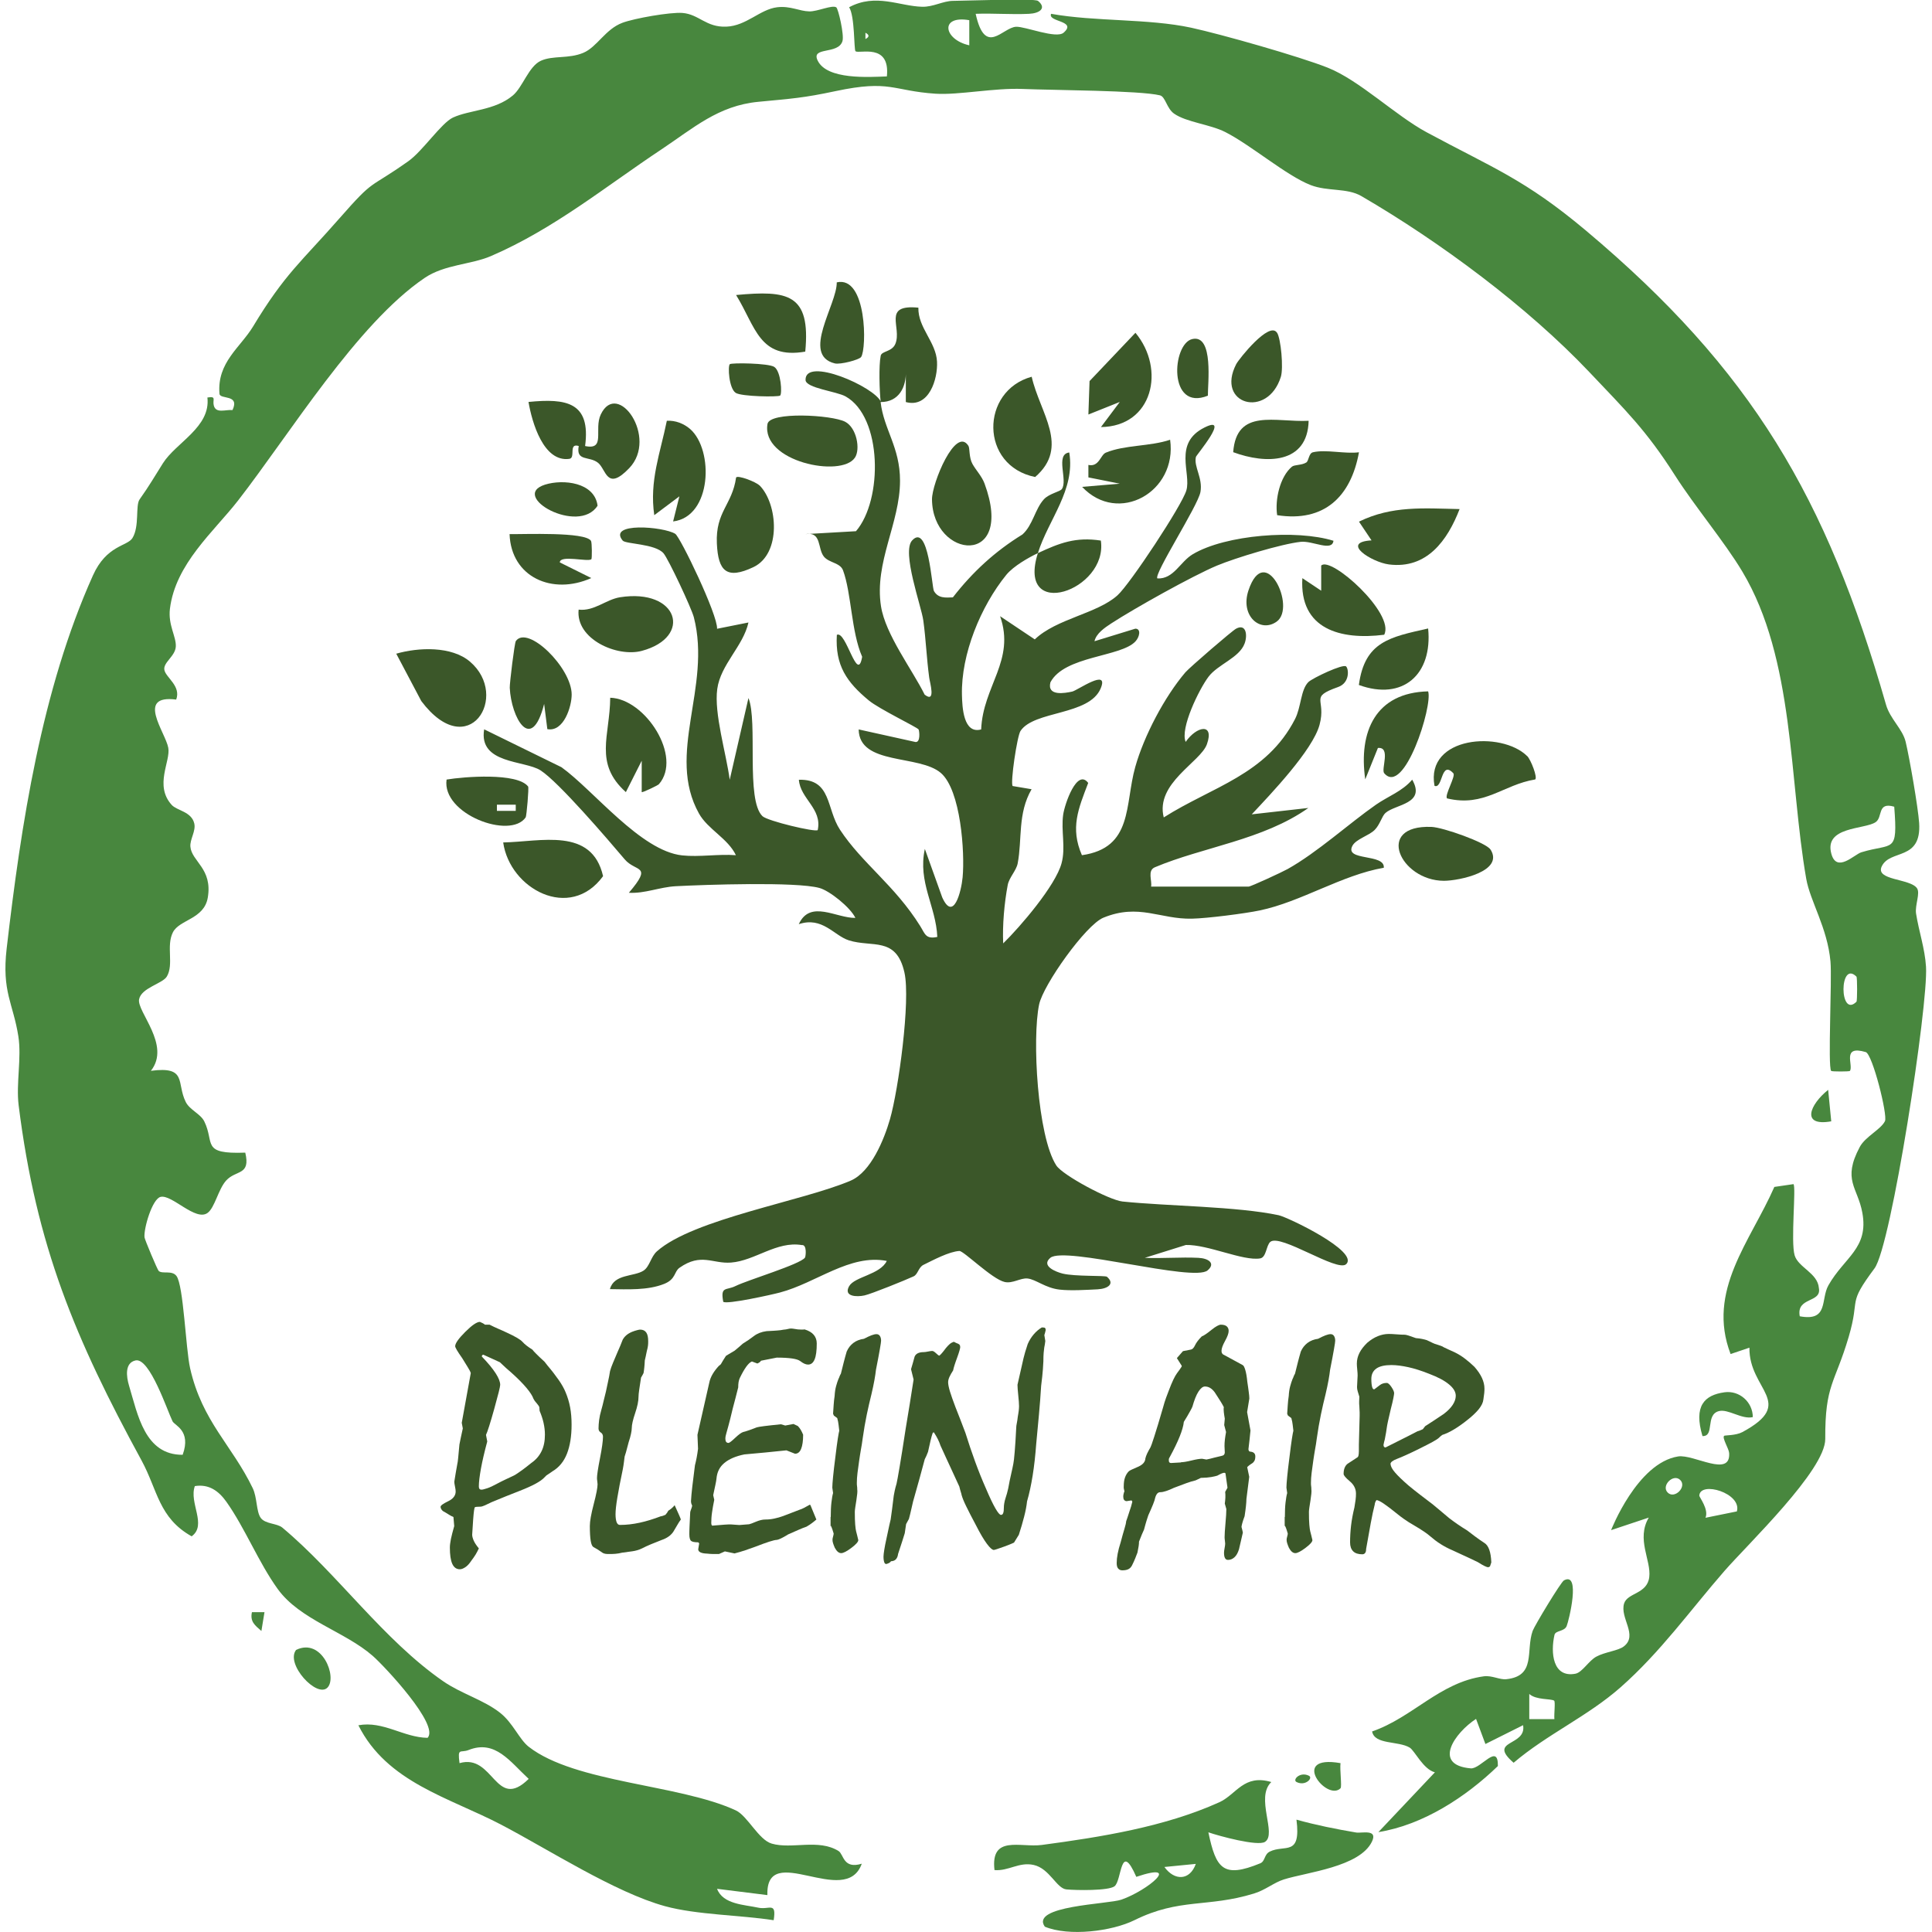 <?xml version="1.0" encoding="UTF-8"?>
<svg id="Layer_1" data-name="Layer 1" xmlns="http://www.w3.org/2000/svg" viewBox="0 0 200 200">
  <defs>
    <style>
      .cls-1 {
        fill: #3b5729;
      }

      .cls-2 {
        fill: #48873e;
      }
    </style>
  </defs>
  <g>
    <path class="cls-1" d="M91.17,41.61c-.13-1.13-.21-3.77,0-4.78.1-.51,1.17-.39,1.52-1.24.7-1.71-1.41-4.11,2.38-3.74-.05,2.08,1.83,3.55,1.93,5.59.09,1.79-.82,4.83-3.23,4.18v-3.25c.07,1.7-.72,3.26-2.61,3.25.33,2.84,2.01,4.66,2.01,8.14,0,4.41-2.68,8.44-1.97,13,.46,2.93,3.24,6.56,4.52,9.15,1.2.93.53-1.28.47-1.77-.27-2-.34-3.95-.61-5.91-.2-1.48-2.26-7.08-1.16-8.28,1.71-1.87,2.04,4.84,2.26,5.23.44.77,1.19.69,1.96.66,2.05-2.64,4.37-4.77,7.2-6.51,1.08-.96,1.31-2.66,2.23-3.65.55-.59,1.66-.78,1.85-1.05.65-.91-.72-3.61.77-3.79.64,3.89-2.15,6.92-3.25,10.42,2.24-1.05,3.93-1.7,6.52-1.3.76,5.18-8.77,8.43-6.52,1.3-.91.43-2.52,1.33-3.27,2.25-2.64,3.25-4.69,8.21-4.59,12.43.03,1.24.14,4.08,1.99,3.57.18-4.5,3.56-7.13,1.96-11.72l3.59,2.4c2.24-2.15,6.46-2.66,8.57-4.57,1.31-1.19,6.66-9.29,7.12-10.85.53-1.78-1.4-4.89,1.89-6.52,2.73-1.36-.86,2.86-.9,3.05-.24,1.01.73,2.18.47,3.63s-4.86,8.52-4.46,8.95c1.7.08,2.34-1.72,3.67-2.51,3.4-2.02,10.73-2.58,14.56-1.39-.14,1.16-2.15-.02-3.39.11-1.97.21-6.75,1.66-8.67,2.46-2.53,1.06-8.59,4.45-10.95,5.99-.67.44-1.55,1.03-1.73,1.84l4.23-1.3c.62,0,.44.86.01,1.32-1.5,1.62-7.35,1.48-8.8,4.23-.38,1.47,1.49,1.13,2.26.96.54-.12,3.85-2.49,2.94-.32-1.19,2.82-6.89,2.27-8.3,4.4-.35.53-1.07,5.39-.81,5.7l1.96.33c-1.46,2.52-.96,5.17-1.44,7.68-.15.76-.88,1.45-1.03,2.23-.35,1.84-.56,4.17-.47,6.05,1.79-1.75,5.42-5.99,6.04-8.29.45-1.64-.07-3.38.17-5.04.16-1.12,1.44-4.82,2.59-3.28-1.02,2.67-1.88,4.66-.65,7.48,5.31-.76,4.42-5.22,5.52-9.13.9-3.21,3.02-7.25,5.19-9.8.43-.5,4.83-4.3,5.25-4.52,1.05-.56,1.2.69.88,1.54-.55,1.48-2.76,2.15-3.73,3.43s-2.97,5.35-2.37,6.75c1.14-1.65,2.99-1.99,2.2.24-.66,1.86-5.36,4.03-4.47,7.58,5.02-3.19,10.62-4.41,13.59-10.18.64-1.25.58-3.03,1.38-3.83.4-.4,3.61-1.93,3.91-1.62.28.28.39,1.7-.83,2.13-3.07,1.09-1.19,1.19-1.92,3.91-.71,2.63-5.06,7.18-7.02,9.27l5.86-.66c-4.69,3.32-10.92,4.04-15.89,6.14-.8.34-.27,1.38-.39,2h10.1c.22,0,3.47-1.5,4.04-1.82,3.1-1.74,6.37-4.73,9.14-6.66,1.23-.86,2.74-1.39,3.75-2.59,1.44,2.52-1.72,2.53-2.76,3.44-.38.33-.57,1.21-1.13,1.77-.61.6-1.93.94-2.3,1.64-.85,1.61,3.39.77,3.25,2.27-4.37.76-8.54,3.52-12.85,4.42-1.53.32-5.45.82-7.01.85-3.29.08-5.49-1.61-9.17-.1-1.83.75-6.23,6.96-6.65,8.98-.74,3.49-.18,13.65,1.78,16.67.66,1.01,5.46,3.58,6.85,3.73,4.62.48,11.86.5,16.17,1.42.93.2,8.38,3.76,6.98,5.07-.92.85-6.8-3.19-7.85-2.31-.43.37-.4,1.6-1.05,1.71-1.78.29-5.4-1.45-7.69-1.39l-4.25,1.33c1.84.08,3.7-.09,5.54,0,1.07.05,1.81.58.96,1.3-1.45,1.24-14.81-2.54-16.28-1.3-1.01.85.62,1.47,1.27,1.63,1.31.32,4.41.18,4.59.33.85.73.1,1.24-.96,1.3-1.21.06-2.79.16-3.94.03-1.49-.17-2.45-1.06-3.32-1.15-.72-.08-1.54.55-2.37.36-1.3-.29-4.25-3.24-4.69-3.21-1.08.07-2.68.93-3.72,1.44-.52.26-.56.98-1.02,1.19-.82.38-4.35,1.81-5.07,1.97-.8.18-2.21.13-1.6-.95.56-1,3.21-1.19,3.9-2.62-3.83-.74-7.28,2.27-11.06,3.27-.9.24-5.52,1.26-5.87.96-.31-1.64.3-1.15,1.27-1.63,1.3-.64,6.68-2.24,7.19-2.94.08-.11.23-1.37-.32-1.3-2.61-.44-4.85,1.62-7.33,1.81-1.91.15-3.09-1.04-5.34.54-.57.4-.36,1.18-1.59,1.67-1.7.68-3.81.56-5.61.54.43-1.59,2.47-1.27,3.47-1.91.64-.41.76-1.44,1.39-2,3.77-3.36,15.09-5.19,20.06-7.32,2.1-.9,3.46-4.25,4.07-6.36.88-3.06,2.14-12.28,1.5-15.17-.84-3.79-3.34-2.57-5.77-3.35-1.53-.49-2.73-2.49-5.17-1.67,1.18-2.58,3.89-.61,5.86-.65-.53-1.1-2.68-2.82-3.73-3.1-2.41-.66-11.82-.34-14.86-.18-1.68.09-3.18.77-4.86.68,2.52-2.96.72-2.1-.43-3.46-1.77-2.09-6.83-8-8.71-9.21-1.64-1.06-6.44-.64-5.84-4.25l8,3.92c3.33,2.39,8.2,8.67,12.5,9.13,1.77.19,3.75-.16,5.56-.02-.82-1.73-2.91-2.68-3.82-4.31-3.44-6.16,1.32-13.08-.53-20.31-.24-.94-2.64-6.05-3.14-6.63-.85-1-3.92-.95-4.23-1.32-1.58-1.92,4.21-1.46,5.44-.7.52.32,4.42,8.42,4.33,9.83l3.25-.65c-.55,2.46-2.88,4.34-3.23,6.88s.93,6.67,1.29,9.4l1.94-8.46c.99,2.44-.3,10.55,1.45,12.23.52.5,5.48,1.68,5.72,1.44.48-2.23-1.81-3.24-1.95-5.21,3.4-.09,2.82,3,4.26,5.18,2.29,3.48,5.65,5.73,8.29,9.95.51.81.56,1.4,1.78,1.14-.14-3.19-2.04-5.66-1.29-9.11l1.8,5.02c1.16,2.56,1.97-.59,2.11-2.08.24-2.59-.19-9.02-2.25-10.8-2.23-1.93-8.46-.77-8.51-4.51l5.87,1.3c.56.08.41-1.18.33-1.3-.17-.24-4.09-2.12-5.15-3-2.28-1.89-3.5-3.61-3.31-6.79.96-.5,2.13,5.14,2.62,2.27-1.14-2.61-1.1-6.56-1.98-8.95-.3-.8-1.44-.76-1.98-1.42-.68-.84-.21-2.61-1.91-2.33l5.23-.3c2.79-3.24,2.74-11.81-1.07-13.95-.94-.53-4.12-.86-4.15-1.7-.07-2.46,7.19.71,7.81,2.28Z"/>
    <path class="cls-1" d="M60.56,46.17c2.18.47.9-1.72,1.63-3.26,1.73-3.65,5.98,2.38,2.95,5.55-2.34,2.45-2.38.13-3.23-.55-.91-.73-2.3-.11-2-1.74-1.1-.34-.29,1.23-.97,1.33-2.68.37-3.87-3.78-4.23-5.89,3.92-.39,6.46.02,5.86,4.56Z"/>
    <path class="cls-1" d="M48.66,68.5c4.17,3.57-.17,10.57-5.05,4.07l-2.59-4.9c2.28-.66,5.73-.81,7.64.83Z"/>
    <path class="cls-1" d="M52.09,87.21c3.89-.07,9.18-1.61,10.34,3.49-3.43,4.7-9.66,1.32-10.34-3.49Z"/>
    <path class="cls-1" d="M100.26,46.18c.14.22.04,1.19.41,1.85s.97,1.27,1.25,2.03c3.2,8.7-5.38,7.82-5.44,1.64-.02-1.65,2.46-7.67,3.78-5.53Z"/>
    <path class="cls-1" d="M158.09,78.26c.39.39,1.1,2.24.83,2.43-3.33.54-5.25,2.89-9.12,1.96-.3-.29.92-2.31.65-2.6-1.31-1.4-1.07,1.66-1.95,1.3-.95-5.17,6.94-5.71,9.59-3.08Z"/>
    <path class="cls-1" d="M151.1,52.69c-1.25,3.24-3.38,6.24-7.32,5.74-1.74-.22-5.09-2.3-1.8-2.49l-1.3-1.94c3.42-1.67,6.69-1.38,10.42-1.3Z"/>
    <path class="cls-1" d="M106.8,39c.85,3.77,3.98,7.24.36,10.38-5.74-1.16-5.69-8.92-.36-10.38Z"/>
    <path class="cls-1" d="M78.63,50.25c1.9,1.92,2.27,7.08-.64,8.46-2.77,1.31-3.65.42-3.78-2.45-.15-3.3,1.59-3.99,1.99-6.83.17-.27,2.04.44,2.43.83Z"/>
    <path class="cls-1" d="M59.91,63.11c1.6.18,2.8-1.04,4.26-1.28,6.05-.96,7.58,4.13,2.26,5.55-2.55.68-6.86-1.22-6.53-4.27Z"/>
    <path class="cls-1" d="M56.66,75.48l-.33-2.61c-1.33,5.23-3.42,1.38-3.56-1.67-.02-.45.49-4.64.63-4.84,1.22-1.7,5.78,2.76,5.78,5.54,0,1.24-.82,3.9-2.52,3.58Z"/>
    <path class="cls-1" d="M68.21,81.18c-.12.13-1.72.89-1.78.82v-3.25s-1.64,3.25-1.64,3.25c-3.34-2.99-1.65-5.83-1.62-9.77,3.63.1,7.51,6.12,5.04,8.95Z"/>
    <path class="cls-1" d="M113.97,44.21l1.95-2.6-3.25,1.3.12-3.46,4.75-5c3.14,3.76,1.81,9.7-3.58,9.76Z"/>
    <path class="cls-1" d="M71.44,44.41c2.47,2.16,2.26,9.08-1.76,9.57l.65-2.6-2.6,1.95c-.52-3.55.62-6.42,1.3-9.77.88-.06,1.76.29,2.41.85Z"/>
    <path class="cls-1" d="M154.29,87.93c1.46,2.27-3.25,3.25-4.82,3.25-4.52-.02-7.19-5.8-1.29-5.58,1.19.04,5.65,1.62,6.11,2.34Z"/>
    <path class="cls-1" d="M143.28,65.71c-4.51.57-8.78-.57-8.46-5.86l1.95,1.3v-2.6c.98-1.04,7.67,4.97,6.52,7.16Z"/>
    <path class="cls-1" d="M140.68,46.82c-.83,4.58-3.59,7.27-8.47,6.51-.24-1.6.28-3.97,1.53-5.02.27-.22.99-.13,1.48-.43.27-.16.25-.95.69-1.06,1.36-.32,3.29.19,4.77,0Z"/>
    <path class="cls-1" d="M88.49,47.39c-1.42,2.09-9.7.4-9.04-3.5.22-1.3,6.65-.95,8.04-.23,1.19.62,1.6,2.84,1.01,3.72Z"/>
    <path class="cls-1" d="M121.13,45.52c.76,5.41-5.37,8.85-9.11,4.88l3.9-.33-3.25-.65v-1.29c1.11.24,1.25-1.04,1.8-1.27,1.97-.82,4.58-.63,6.67-1.34Z"/>
    <path class="cls-1" d="M147.84,71.57c.5,1.48-2.49,10.91-4.55,8.47-.34-.41.72-2.75-.65-2.61l-1.31,3.25c-.71-4.96,1.07-8.98,6.51-9.11Z"/>
    <path class="cls-1" d="M61.18,55.99c.11.18.11,1.84.04,1.9-.36.31-3.25-.48-3.27.33l3.26,1.62c-4.02,1.8-8.3-.08-8.46-4.55,1.48.03,7.83-.26,8.43.7Z"/>
    <path class="cls-1" d="M54.67,81.41c.1.13-.16,3.06-.25,3.2-1.59,2.33-8.71-.34-8.19-3.91,1.78-.3,7.32-.74,8.44.72ZM53.39,83.3h-1.95v.64h1.95v-.64Z"/>
    <path class="cls-1" d="M147.84,65.06c.47,4.75-2.6,7.51-7.17,5.85.6-4.51,3.23-4.96,7.17-5.85Z"/>
    <path class="cls-1" d="M83.36,36.4c-4.77.82-5.13-2.57-7.16-5.86,5.35-.5,7.74-.14,7.16,5.86Z"/>
    <path class="cls-1" d="M89.14,36.96c-.21.29-2.15.8-2.72.66-3.52-.86.24-6.11.2-8.39,3.13-.72,3.12,6.88,2.52,7.73Z"/>
    <path class="cls-1" d="M132.2,34.44c.4.62.68,3.67.39,4.58-1.38,4.37-6.77,2.85-4.62-1.32.28-.54,3.43-4.49,4.22-3.26Z"/>
    <path class="cls-1" d="M135.47,43.56c-.11,4.48-4.41,4.51-7.81,3.25.34-4.61,4.4-3.07,7.81-3.25Z"/>
    <path class="cls-1" d="M56.42,50.17c1.88-.59,5.13-.25,5.44,2.18-1.96,3.07-9.17-1-5.44-2.18Z"/>
    <path class="cls-1" d="M80.76,40.95c-.19.16-3.99.11-4.6-.28-.71-.47-.83-2.78-.61-2.97.19-.16,3.99-.11,4.6.28.71.47.83,2.78.61,2.97Z"/>
    <path class="cls-1" d="M125.04,40.96c-4.15,1.67-3.72-5.37-1.62-5.86,2.26-.53,1.59,4.76,1.62,5.86Z"/>
    <path class="cls-1" d="M132.16,64.35c-1.7,1.21-3.8-.6-2.92-3.23,1.71-5.13,5,1.75,2.92,3.23Z"/>
  </g>
  <g>
    <path class="cls-2" d="M107.5.13c.85.73.1,1.25-.96,1.3-1.84.09-3.71-.07-5.54,0,.99,4.48,2.78,1.4,4.19,1.34.94-.04,4.16,1.28,4.92.61,1.43-1.26-1.68-1.09-1.3-1.95,4.58.82,10.06.48,14.51,1.44,3.16.69,11.18,2.97,14.11,4.13,3.27,1.29,7.02,4.95,10.25,6.69,6.9,3.72,10.16,4.86,16.51,10.19,17.17,14.43,24.9,27.63,31.05,49.07.42,1.47,1.71,2.51,2.03,3.83.4,1.67,1.29,6.79,1.4,8.42.25,3.95-3,2.68-3.87,4.48-.71,1.47,2.92,1.25,3.64,2.26.37.52-.22,1.75-.09,2.63.29,1.85.91,3.6,1.03,5.5.25,3.92-3.6,28.91-5.33,31.23-2.88,3.87-1.44,2.89-2.67,7.08-1.44,4.88-2.46,4.92-2.43,10.58.02,3.23-8.06,10.93-10.44,13.67-3.52,4.04-6.6,8.38-10.75,12.04-3.4,3-7.62,4.87-11.07,7.81-2.77-2.4,1.37-1.67.98-3.89l-3.9,1.95-.97-2.6c-2.18,1.42-4.57,4.77-.55,5.12,1.04.09,2.85-2.7,2.81-.24-3.32,3.21-7.75,6.1-12.37,6.84l5.85-6.19c-1.21-.31-2.09-2.24-2.61-2.56-1.17-.71-3.64-.28-3.89-1.67,4.22-1.46,7.01-5.09,11.57-5.71.84-.11,1.65.38,2.33.3,3.1-.33,1.99-2.94,2.72-5,.2-.55,2.92-5.06,3.24-5.23,1.77-.95.5,4.2.28,4.73-.24.58-1.15.44-1.26.91-.42,1.83-.19,4.48,2.18,4.02.69-.14,1.37-1.34,2.14-1.76.89-.49,2.27-.61,2.85-1.06,1.52-1.16-.44-2.96.04-4.46.36-1.11,2.38-.96,2.6-2.71s-1.37-3.92-.05-6.17l-3.9,1.3s2.7-6.96,6.94-7.63c1.62-.25,5.46,2.24,5.28-.36-.03-.45-.77-1.59-.51-1.78.09-.06,1.2-.02,1.88-.38,5.65-3.05.66-4.35.73-8.74l-1.95.66c-2.51-6.56,2.05-11.65,4.53-17.3l1.98-.29c.29.29-.3,5.94.12,7.37.38,1.27,2.39,1.83,2.51,3.39.3,1.57-2.36.89-1.98,2.92,3.02.56,2.14-1.76,2.97-3.21,1.66-2.92,4.18-3.82,3.51-7.5-.48-2.66-2.11-3.37-.26-6.83.57-1.06,2.18-1.8,2.6-2.66.3-.61-1.29-6.94-1.99-7.15-2.52-.74-1.26,1.32-1.63,1.95-.05.08-1.89.08-1.95,0-.36-.43.1-9.42-.07-11.33-.32-3.5-2.1-6.22-2.51-8.56-1.78-10.18-1.19-22.74-6.62-31.81-1.85-3.09-4.86-6.65-6.98-9.97-2.97-4.66-5.08-6.69-8.86-10.68-6.39-6.74-15.41-13.45-23.59-18.21-1.49-.87-3.49-.46-5.25-1.14-2.52-.98-6.15-4.12-8.84-5.49-1.57-.8-4.01-1.01-5.29-1.9-.78-.54-.9-1.76-1.47-1.9-2.07-.51-11.05-.53-14.19-.66-2.92-.13-6.69.65-9.06.49-4.45-.3-4.67-1.47-10.32-.27-3.39.72-4.49.77-8.01,1.11-4.14.39-6.73,2.73-10.05,4.94-5.77,3.83-11.09,8.21-17.63,11.03-2.07.89-4.79.86-6.86,2.26-7,4.74-13.98,16.18-19.32,23.05-2.5,3.21-6.48,6.54-7.05,11.21-.2,1.68.66,2.86.61,3.89s-1.35,1.66-1.18,2.45,1.74,1.65,1.22,3.05c-4.21-.54-1.12,3.37-.82,4.99.26,1.39-1.47,3.89.35,5.91.54.6,2.05.69,2.34,1.92.19.78-.47,1.66-.4,2.41.13,1.53,2.31,2.26,1.8,5.27-.38,2.24-2.93,2.26-3.61,3.59-.72,1.42.12,3.32-.63,4.58-.44.74-2.63,1.16-2.87,2.35-.26,1.28,3.33,4.75,1.22,7.41,3.8-.5,2.62,1.25,3.61,3.23.41.82,1.54,1.23,1.92,2.01,1.1,2.25-.38,3.4,4.24,3.23.57,2.4-.96,1.76-1.98,2.89-.82.91-1.17,2.8-1.92,3.35-1.24.91-3.69-1.93-4.86-1.66-.87.19-1.77,3.3-1.67,4.19.03.25,1.33,3.35,1.47,3.48.38.34,1.38-.1,1.84.52.73.97.95,7.5,1.41,9.55,1.25,5.52,4.33,7.95,6.48,12.41.47.97.36,2.43.83,3.08s1.69.55,2.24,1.01c5.74,4.8,10.44,11.61,16.66,15.91,1.87,1.29,4.16,1.91,5.87,3.25,1.35,1.06,1.99,2.76,2.98,3.53,4.81,3.74,15.61,3.88,21.43,6.58,1.21.56,2.36,3.05,3.72,3.44,2.09.61,4.84-.53,6.92.77.54.34.47,1.9,2.4,1.31-1.67,4.69-9.95-2.45-9.77,3.25l-5.21-.65c.61,1.62,2.85,1.64,4.26,1.95,1.13.25,1.91-.67,1.6,1.3-3.47-.54-7.94-.55-11.24-1.45-5.19-1.42-12.11-5.9-16.97-8.44-5.42-2.83-11.82-4.38-14.78-10.29,2.57-.48,4.66,1.26,7.16,1.3,1.28-1.3-4.45-7.41-5.67-8.48-2.91-2.55-7.53-3.72-9.85-6.94-1.98-2.75-3.37-6.28-5.3-9.01-.81-1.14-1.82-1.86-3.27-1.63-.63,1.74,1.29,4.02-.33,5.2-3.41-1.91-3.52-4.78-5.18-7.84-6.87-12.6-10.91-22.22-12.73-36.78-.28-2.26.32-4.9-.03-7.14-.54-3.43-1.73-4.61-1.21-9.09,1.49-12.84,3.61-26.78,8.93-38.62,1.41-3.15,3.56-3.01,4.09-3.87.75-1.22.29-3.36.74-4,1.08-1.53,1.4-2.14,2.42-3.75,1.36-2.15,4.95-3.73,4.6-6.8.98-.16.51.23.66.82.22.87,1.21.41,1.94.48.78-1.68-1.3-1.06-1.35-1.69-.27-3.24,2.16-4.79,3.47-6.95,3.31-5.49,4.99-6.69,8.97-11.23,3.71-4.23,2.87-2.89,7.12-5.9,1.47-1.04,3.41-3.95,4.61-4.51,1.72-.8,4.32-.72,6.19-2.28,1.02-.84,1.65-3.03,2.91-3.6s2.86-.18,4.39-.82c1.43-.6,2.28-2.45,4.05-3.11,1.22-.46,4.95-1.12,6.22-1.02,1.72.14,2.43,1.5,4.53,1.42s3.49-1.8,5.28-2.01c1.36-.16,2.29.41,3.32.43.84.02,2.37-.7,2.79-.42.21.14.84,2.87.64,3.5-.44,1.43-3.3.53-2.56,2.02.98,1.99,5.26,1.7,7.16,1.63.36-3.52-2.9-2.29-3.25-2.61-.17-.15-.06-3.64-.66-4.55,2.75-1.48,5.21-.11,7.56-.05,1.15.03,2.15-.6,3.19-.61,1.32-.01,8.46-.28,8.79,0ZM100.34,2.09c-3.11-.54-2.65,2.02,0,2.6v-2.6ZM89.59,3.39v.65c.42-.22.42-.43,0-.65ZM196.09,83.51c-1.81-.53-1.15,1.1-1.94,1.61-1.18.76-5.34.43-4.57,3.26.55,2.03,2.38.07,3.1-.15,3.3-1.01,3.79.23,3.41-4.73ZM192.18,101.1c-1.79-1.77-1.79,4.37,0,2.6.09-.09.09-2.51,0-2.6ZM17.86,147.13c-.54-1.1-2.36-6.6-3.82-6.3-1.14.24-.97,1.66-.68,2.62.9,2.99,1.63,7.18,5.55,7.15.91-2.52-.84-3.03-1.05-3.47ZM173.94,153.21c-.71-.71-2.01.59-1.3,1.3s2.01-.59,1.3-1.3ZM179.8,156.46c.54-1.89-3.81-3.18-3.89-1.63,0,.16,1.01,1.43.64,2.29l3.25-.66ZM160.88,176.05c-.33-.22-1.86-.05-2.57-.69v2.6s2.6,0,2.6,0c-.05-.53.12-1.81-.03-1.91ZM47.57,182.52c3.55-1.03,3.71,5.02,7.16,1.63-1.93-1.78-3.46-4.09-6.22-2.99-.86.34-1.16-.3-.94,1.36Z"/>
    <path class="cls-2" d="M131.6,184.48c-1.68,1.61.62,5.38-.65,6.19-.75.48-4.74-.6-5.86-.99.79,3.78,1.54,4.78,5.37,3.21.52-.21.39-.91.98-1.21,1.55-.78,3.26.57,2.77-3.31,2.05.57,4.06.97,6.17,1.33.57.1,2.29-.4,1.64.95-1.27,2.62-6.74,3.16-9.12,3.91-1.02.32-1.93,1.11-3.1,1.46-4.79,1.47-7.68.44-12.35,2.75-2.37,1.17-6.8,1.71-9.29.68-1.55-2.18,6.56-2.32,7.93-2.8,2.72-.95,6.35-3.98,1.54-2.36-1.68-3.82-1.48.4-2.26.98-.63.47-3.96.42-4.98.32s-1.73-2.16-3.38-2.53c-1.52-.34-2.6.65-4.06.53-.43-3.67,2.67-2.31,4.89-2.6,6.13-.82,12.73-1.87,18.38-4.42,1.78-.81,2.53-2.95,5.4-2.09ZM123.79,192.95l-3.25.32c1.04,1.45,2.63,1.42,3.25-.32Z"/>
    <path class="cls-2" d="M181.44,146.7h0c-1.14.26-2.55-.88-3.51-.62-1.42.38-.4,2.64-1.69,2.58-.93-3.11.19-4.24,2.27-4.53,1.55-.22,2.94,1.01,2.94,2.58Z"/>
    <path class="cls-2" d="M33.9,174.7c-1.09,1.12-4.38-2.44-3.25-3.9,2.69-1.31,4.29,2.83,3.25,3.9Z"/>
    <path class="cls-2" d="M138.77,182.52c-.09.63.16,2.44,0,2.6-1.41,1.41-5.34-3.54,0-2.6Z"/>
    <path class="cls-2" d="M189.57,116.08c-3.16.56-2.24-1.72-.32-3.26l.32,3.26Z"/>
    <path class="cls-2" d="M27.38,166.89l-.32,1.95c-.69-.6-1.19-.98-.98-1.95h1.3Z"/>
    <path class="cls-2" d="M135.51,183.83c.44.23-.38,1.11-1.3.64-.44-.23.38-1.11,1.3-.64Z"/>
  </g>
  <g>
    <path class="cls-1" d="M48.74,142.16c-.04-.15-.14-.35-.3-.6s-.35-.57-.59-.96c-.25-.35-.43-.63-.55-.83s-.18-.34-.18-.41c0-.3.35-.79,1.04-1.48s1.2-1.04,1.52-1.04c.24.1.41.19.52.29h.48c.29.15.59.29.89.42s.6.26.89.4c.87.4,1.41.71,1.63.96s.56.51,1.03.81c.06.09.19.23.39.43s.46.45.79.75c.04.03.1.09.16.18s.13.18.21.27c.46.54.85,1.05,1.17,1.51s.56.89.72,1.29c.2.48.36,1,.46,1.54s.15,1.14.15,1.79c0,1.19-.16,2.19-.48,3.01-.32.81-.82,1.42-1.5,1.82-.06.05-.16.12-.27.19s-.24.15-.35.23l-.21.21c-.18.2-.49.42-.91.65s-.98.48-1.67.75c-.91.35-1.87.74-2.88,1.16-.28.14-.52.25-.72.34s-.35.13-.46.13c-.31,0-.5.02-.56.06s-.12.47-.18,1.29c-.03.53-.06,1.04-.1,1.55,0,.18.06.39.17.64.11.24.29.5.52.78-.1.21-.21.43-.33.63s-.28.42-.46.66c-.19.29-.39.51-.6.65s-.4.22-.58.22c-.35,0-.61-.19-.78-.56-.17-.38-.25-.94-.25-1.69,0-.24.04-.53.11-.89.08-.36.19-.81.34-1.33l-.08-.94c-.14-.06-.28-.13-.41-.21-.13-.08-.27-.16-.39-.24-.19-.09-.33-.18-.41-.29s-.12-.21-.12-.32c0-.13.26-.32.78-.57s.78-.59.78-1.01c0-.12-.02-.29-.07-.52s-.07-.39-.07-.5c.1-.62.2-1.25.32-1.88.02-.06.05-.26.08-.58s.08-.78.13-1.39c.03-.18.08-.41.14-.69s.13-.6.21-.97l-.11-.58.93-5.12ZM50.06,140.24c-.06,0-.11.02-.14.05s-.04.08-.04.14c1.27,1.32,1.9,2.3,1.9,2.93,0,.19-.21,1.03-.62,2.5-.41,1.47-.7,2.37-.85,2.68l.13.68c-.29,1.08-.51,2.02-.65,2.79-.14.78-.22,1.4-.22,1.86,0,.12.02.2.07.26s.12.08.2.08c.11,0,.3-.05.58-.14s.64-.26,1.08-.5c.28-.15.56-.29.84-.42s.56-.26.85-.4c.12-.06.26-.15.41-.25s.32-.22.51-.36c.26-.19.46-.35.61-.47s.25-.2.29-.23c.46-.32.81-.72,1.05-1.21s.35-1.06.35-1.72c0-.4-.05-.8-.14-1.21-.09-.41-.23-.82-.41-1.25l-.03-.39c-.02-.05-.06-.12-.11-.19s-.11-.15-.18-.23c-.06-.06-.13-.15-.21-.26s-.14-.25-.21-.42c-.17-.33-.48-.75-.93-1.24s-1.05-1.06-1.8-1.7c-.09-.08-.18-.16-.29-.27s-.23-.21-.35-.33c-.2-.1-.45-.21-.72-.33s-.6-.27-.97-.44Z"/>
    <path class="cls-1" d="M69.84,155.82c.43.93.64,1.43.64,1.48-.14.19-.27.4-.39.61s-.25.43-.39.66c-.13.19-.3.36-.5.5s-.44.26-.71.35c-.39.15-.75.3-1.1.44s-.65.29-.93.43c-.31.15-.65.25-1.01.3s-.71.09-1.04.14c-.24.06-.47.1-.7.12s-.44.02-.64.02c-.16,0-.3,0-.4-.02s-.2-.05-.27-.09c-.1-.06-.19-.13-.28-.19s-.18-.12-.27-.18c-.18-.11-.32-.19-.42-.24-.13-.08-.22-.29-.28-.64s-.09-.87-.09-1.55c0-.47.13-1.22.4-2.25s.4-1.72.4-2.06c0-.08-.01-.18-.03-.31s-.03-.24-.03-.33c0-.3.1-.99.31-2.05.21-1.07.31-1.81.31-2.23,0-.2-.08-.35-.23-.44s-.23-.23-.23-.41c0-.26.02-.55.06-.87s.12-.68.23-1.06c.09-.31.17-.63.24-.94s.15-.63.23-.93c.08-.35.15-.71.23-1.08.08-.36.15-.72.2-1.06.06-.24.17-.53.31-.87s.31-.74.5-1.18c.1-.21.18-.42.26-.6l.24-.6c.09-.17.21-.32.37-.46s.36-.26.6-.36c.19-.08.37-.13.52-.17s.25-.06.31-.06c.29,0,.5.1.64.3s.2.5.2.91c0,.13,0,.28-.02.44s-.06.36-.12.57c-.04.23-.08.42-.12.58s-.07.29-.09.39c-.01.26-.03.49-.05.71s-.05.41-.08.6c-.06.13-.15.28-.26.47-.08.5-.14.93-.19,1.26s-.07.58-.07.72c0,.45-.12,1.02-.35,1.7s-.35,1.2-.35,1.55c0,.15-.03.35-.08.59s-.13.53-.24.86c-.12.45-.21.8-.28,1.05s-.12.4-.14.45c-.02.16-.05.35-.07.56s-.07.47-.12.76c-.25,1.17-.43,2.14-.56,2.91s-.19,1.34-.19,1.73c0,.35.04.63.11.82s.19.29.34.29c.68,0,1.36-.08,2.05-.23s1.41-.37,2.17-.66c.09-.01.17-.03.25-.06s.16-.06.25-.1c.13-.15.23-.29.29-.42.14-.09.26-.17.37-.27s.2-.19.27-.28Z"/>
    <path class="cls-1" d="M83.9,155.82l.61,1.48c-.12.11-.26.22-.43.35s-.36.26-.59.39c-.23.08-.5.18-.81.32s-.68.3-1.09.48c-.31.19-.57.34-.77.43s-.34.14-.41.14c-.14,0-.39.06-.77.18s-.86.3-1.46.53c-.32.12-.66.24-1.02.36s-.73.23-1.12.33l-1-.21-.61.27c-.2,0-.41,0-.62,0s-.41-.02-.6-.04c-.31-.01-.54-.05-.7-.13s-.23-.18-.23-.32l.1-.61-.1-.11c-.37,0-.61-.05-.73-.14s-.19-.32-.19-.68c0-.16,0-.43.02-.81s.04-.86.07-1.47c0-.05.03-.17.1-.34s.1-.3.1-.37c-.05-.11-.09-.19-.1-.26s-.02-.12-.02-.18c.02-.42.07-.93.14-1.55s.16-1.34.27-2.17c.13-.5.24-1.07.32-1.71-.02-.47-.04-.96-.06-1.45.4-1.78.81-3.58,1.22-5.38.06-.32.19-.63.36-.92s.39-.57.64-.84c.11-.08.18-.13.21-.18.05-.1.12-.22.21-.36s.19-.31.31-.49c.06-.04.17-.11.31-.19s.34-.2.59-.35c.11-.09.23-.19.37-.31s.3-.26.48-.42c.41-.25.79-.51,1.14-.78s.79-.44,1.31-.51c.25-.01.49-.02.74-.04s.48-.03.71-.06c.21-.04.4-.07.56-.08.11-.02.2-.04.28-.06s.15-.03.22-.03.15,0,.27.02.27.04.46.07c.15.01.28.02.39.02s.21,0,.31-.02c.43.13.75.32.95.56s.31.54.31.89c0,.74-.07,1.29-.22,1.65s-.37.54-.68.54c-.24,0-.5-.12-.81-.36s-1.11-.36-2.43-.36c-.55.11-1.09.21-1.63.32-.05.09-.12.15-.19.19s-.13.08-.19.1l-.56-.21c-.17.06-.37.24-.58.53s-.44.69-.68,1.19c-.05.11-.09.24-.12.4s-.04.35-.04.56c-.19.77-.39,1.52-.58,2.24-.18.77-.33,1.36-.44,1.76s-.18.64-.2.72c-.03.11-.06.21-.08.31s-.03.19-.03.29c0,.14.03.25.08.32s.13.11.24.11c.1,0,.33-.18.7-.53s.65-.55.83-.6c.23-.06.45-.13.68-.21s.47-.17.72-.27c.1-.03.35-.08.77-.13s.99-.12,1.73-.19l.45.13.85-.16.45.21c.11.11.21.24.3.39s.17.32.25.51c0,.64-.07,1.13-.21,1.47s-.35.5-.63.5l-.89-.35c-.73.08-1.45.15-2.17.22s-1.44.14-2.18.2c-.9.18-1.59.48-2.08.89s-.75.94-.81,1.61c-.01.14-.05.35-.11.64s-.14.65-.23,1.08l.11.48c-.1.46-.17.9-.23,1.3s-.08.77-.08,1.1c0,.11.02.19.05.23s.07.06.11.04c.52-.04.93-.08,1.24-.1s.53-.03.66-.02c.28.02.56.04.85.06l1.01-.08c.11-.02.34-.11.7-.26s.68-.23.97-.23c.31,0,.63-.03.94-.1s.62-.15.91-.26.58-.22.86-.33.57-.22.86-.33c.11-.03.25-.09.43-.18s.38-.2.62-.34Z"/>
    <path class="cls-1" d="M86,157.05c0-.6.02-1.11.07-1.52s.1-.74.17-.97c-.02-.18-.05-.37-.08-.56,0-.23.03-.6.08-1.13s.13-1.21.24-2.06c.1-.82.18-1.45.25-1.89s.12-.72.15-.81c-.02-.18-.05-.38-.07-.6s-.07-.45-.14-.71l-.35-.26-.08-.19c.02-.3.04-.6.06-.91s.05-.61.1-.93c.02-.39.07-.72.15-1.01s.16-.54.25-.76c.03-.05.07-.13.1-.23s.09-.2.15-.31l.29-1.16c.1-.39.2-.76.31-1.13.16-.37.39-.66.69-.89s.67-.37,1.1-.43c.3-.16.56-.28.77-.36s.39-.12.52-.12c.15,0,.27.06.35.18s.13.28.13.5c0,.09-.04.38-.13.89s-.22,1.22-.4,2.12c-.03.3-.09.66-.16,1.07s-.18.9-.31,1.47c-.16.63-.32,1.33-.48,2.09s-.3,1.59-.43,2.5c-.05.39-.11.77-.18,1.14s-.12.76-.18,1.14c-.06.44-.12.86-.17,1.25s-.07.74-.07,1.05c0,.12,0,.23.02.34s.02.21.02.31c.02.12.02.27,0,.47s-.06.42-.09.69c-.04.26-.08.49-.11.7s-.05.37-.05.48c0,.55.01.99.04,1.33s.06.56.09.67c.08.29.15.6.23.93,0,.18-.24.45-.72.81s-.83.54-1.05.54c-.13,0-.24-.05-.35-.14s-.21-.23-.31-.41c-.08-.17-.13-.33-.18-.47s-.06-.27-.06-.39c0-.06.02-.17.06-.31s.06-.24.06-.31c-.09-.32-.18-.59-.29-.81-.02.11-.03.09-.03-.06v-.85Z"/>
    <path class="cls-1" d="M94.57,142.79l-.26-1.05c.06-.21.13-.43.19-.65s.12-.44.18-.65c.06-.15.17-.27.33-.35.16-.08.37-.12.62-.12.1,0,.24-.02.44-.06s.34-.06.43-.06c.1,0,.23.08.39.23s.27.24.34.26c.08-.05.17-.14.28-.27s.25-.3.41-.52c.14-.17.27-.31.4-.42s.27-.18.42-.23c.17.09.32.16.46.21.08.04.13.09.16.14s.04.13.04.23c0,.05-.03.17-.08.35s-.13.42-.24.72c-.12.32-.21.59-.28.81s-.11.38-.13.5c-.16.25-.29.47-.38.67s-.14.38-.14.56c0,.21.06.53.19.96s.32.95.56,1.59c.34.86.69,1.76,1.04,2.69.32,1.03.66,2.03,1.01,2.99s.72,1.88,1.11,2.76c.39.92.72,1.61.98,2.06s.45.68.58.68c.11,0,.19-.06.23-.19.05-.12.07-.32.07-.59,0-.11.01-.25.04-.42s.07-.36.14-.56c.1-.29.19-.62.27-.98.1-.56.2-1.05.3-1.47s.17-.78.23-1.08c.04-.19.09-.6.14-1.22.05-.62.11-1.47.16-2.53,0-.11.02-.26.06-.45s.07-.41.1-.66c.04-.25.08-.46.1-.64s.03-.34.03-.48c0-.25-.03-.61-.08-1.1s-.08-.86-.08-1.1c.16-.68.31-1.34.45-1.98.12-.56.23-1.02.34-1.39s.2-.65.27-.85c.17-.39.38-.72.63-1.01s.52-.52.82-.7h.13c.11,0,.18.02.22.06s.06.11.06.21c-.05.23-.1.4-.14.52.03.19.06.4.1.61-.03.27-.07.49-.11.68-.02.12-.04.3-.06.54s-.03.53-.03.88c0,.13-.02.41-.05.83s-.09.99-.18,1.7c-.06,1.01-.14,2.01-.23,3.01s-.19,2-.28,3c-.09,1.2-.21,2.3-.37,3.29s-.35,1.88-.58,2.67c-.05.47-.15,1-.3,1.58s-.33,1.21-.55,1.88l-.5.81s-.37.18-1.01.41c-.64.23-1,.35-1.08.35-.16,0-.4-.21-.72-.64s-.7-1.07-1.14-1.94c-.42-.78-.75-1.43-1-1.94s-.4-.89-.47-1.15c-.02-.1-.05-.22-.1-.37s-.09-.32-.14-.52c-.21-.47-.49-1.06-.81-1.76s-.71-1.52-1.14-2.48c-.08-.24-.17-.46-.28-.68s-.25-.45-.41-.7l-.11.05c-.08.21-.15.48-.23.81s-.16.71-.26,1.16c-.11.29-.22.55-.34.77-.16.62-.35,1.3-.55,2.03s-.42,1.51-.66,2.35c-.07.28-.13.57-.2.87s-.14.61-.23.93l-.29.53c-.04.32-.09.64-.14.95-.08.25-.17.54-.28.89s-.25.77-.41,1.25c-.03.25-.11.43-.23.56s-.29.19-.51.2c-.02.04-.06.09-.13.14s-.17.09-.32.14c-.11.02-.19-.03-.24-.17s-.08-.33-.08-.59c0-.15.03-.39.08-.71s.13-.73.24-1.22c.12-.56.21-1,.28-1.31s.12-.52.14-.6c.04-.26.09-.6.14-1.01s.11-.9.18-1.45c.02-.14.06-.31.1-.52s.11-.45.19-.73c.05-.21.16-.8.32-1.75s.37-2.27.63-3.97c.28-1.66.55-3.34.81-5.03Z"/>
    <path class="cls-1" d="M116.39,154.34c-.03-.12-.05-.21-.06-.29s0-.14,0-.19c0-.35.04-.66.13-.91s.21-.46.39-.64c.04-.04.15-.11.33-.19s.41-.19.7-.31c.2-.1.37-.21.49-.35s.19-.3.2-.49c.03-.15.1-.32.19-.52s.21-.4.34-.63c.04-.06.17-.43.39-1.11s.52-1.67.9-2.98c.11-.4.21-.74.32-1.03s.2-.54.28-.74c.34-.91.63-1.51.85-1.8s.38-.52.49-.7v-.08l-.5-.79.63-.72.81-.16c.16-.02.31-.17.44-.45s.37-.59.7-.92c.08-.02.2-.09.37-.2.17-.11.38-.27.64-.48.23-.18.42-.32.58-.4s.28-.13.37-.13c.29,0,.5.06.63.18.13.12.19.27.19.47,0,.24-.12.58-.37,1.03-.25.45-.37.79-.37,1.03,0,.11.02.2.07.27s.1.12.17.14l1.93,1.05c.11.04.2.21.29.51s.16.7.21,1.22c.06.43.12.79.15,1.07.04.28.06.51.06.68-.08.46-.15.93-.23,1.4.11.6.22,1.23.35,1.9-.06.63-.13,1.28-.21,1.93,0,.06.01.12.04.17s.06.08.12.09c.18.01.32.06.41.14s.14.2.14.35c0,.19-.03.35-.09.46s-.14.2-.25.27c-.14.09-.25.16-.33.23s-.14.12-.17.16l.21,1-.29,2.29c0,.19-.02.44-.05.74-.03.3-.08.65-.14,1.05-.11.29-.19.53-.24.72s-.08.32-.08.39c.05.18.1.38.14.58-.06.29-.13.58-.2.87-.07.29-.14.58-.2.86-.12.38-.27.65-.47.83s-.42.27-.67.27c-.14,0-.24-.06-.31-.19s-.1-.31-.1-.56c0-.11.02-.26.06-.47s.06-.36.06-.47c0-.08-.01-.18-.03-.31s-.03-.24-.03-.34c0-.3.03-.78.09-1.44s.09-1.16.09-1.49c-.05-.18-.11-.37-.16-.56.03-.2.05-.41.06-.62s0-.41-.02-.59l.24-.43-.21-1.5-.11-.05c-.06,0-.16.02-.28.07s-.28.13-.46.23c-.13.04-.33.09-.61.14-.27.05-.64.08-1.09.09-.19.1-.38.18-.55.26-.25.05-.56.15-.93.28s-.81.3-1.31.49c-.29.14-.56.25-.8.33s-.44.12-.6.12c-.13,0-.24.05-.32.14s-.16.24-.21.42c-.03.17-.11.41-.23.71s-.29.68-.49,1.13c-.04.12-.1.3-.18.55s-.16.55-.26.92c-.06.14-.14.31-.23.52s-.18.45-.29.73c0,.13-.01.29-.04.48-.03.19-.07.41-.12.65-.05.15-.13.34-.22.57s-.21.49-.35.77c-.09.17-.21.3-.37.38s-.37.12-.63.12c-.18,0-.32-.06-.43-.19s-.15-.31-.15-.57c0-.28.03-.6.1-.96s.17-.75.31-1.18c.15-.57.28-1.03.39-1.39s.17-.62.18-.79c.03-.08.08-.21.14-.4s.14-.43.23-.71c.1-.27.19-.57.27-.92l-.08-.13-.52.08c-.12-.01-.2-.06-.26-.14s-.08-.2-.08-.34c0-.08.01-.16.03-.25s.05-.2.1-.33ZM122.24,151.37c.25,0,.61-.06,1.1-.18s.85-.18,1.1-.18c.15.03.3.06.45.08.27-.05.53-.12.79-.19s.52-.13.79-.19c.11-.02.19-.06.24-.12s.08-.14.08-.23c-.02-.32-.03-.54-.03-.66,0-.2.01-.43.04-.68s.07-.51.12-.78l-.19-.72.06-.66c-.04-.24-.08-.46-.1-.67s-.03-.38,0-.52c-.02-.04-.06-.11-.11-.21s-.11-.2-.18-.31c-.11-.18-.22-.36-.33-.52s-.22-.34-.33-.51c-.15-.2-.31-.35-.48-.45-.17-.1-.35-.14-.53-.14-.21,0-.43.17-.66.52s-.43.86-.63,1.56c-.03.09-.12.26-.27.53s-.35.62-.62,1.05c-.04.41-.19.92-.43,1.52s-.59,1.32-1.03,2.13c-.05.08-.08.14-.09.2s0,.11,0,.18c0,.08.02.13.06.17s.09.06.17.06c.11,0,.28-.01.52-.03s.42-.03.52-.03Z"/>
    <path class="cls-1" d="M133.01,157.05c0-.6.02-1.11.07-1.52s.1-.74.17-.97c-.02-.18-.05-.37-.08-.56,0-.23.03-.6.08-1.13s.13-1.21.24-2.06c.1-.82.18-1.45.25-1.89s.12-.72.15-.81c-.02-.18-.05-.38-.07-.6s-.07-.45-.14-.71l-.35-.26-.08-.19c.02-.3.04-.6.06-.91s.05-.61.1-.93c.02-.39.07-.72.15-1.01s.16-.54.25-.76c.03-.05.07-.13.1-.23s.09-.2.15-.31l.29-1.16c.1-.39.2-.76.31-1.13.16-.37.39-.66.69-.89s.67-.37,1.1-.43c.3-.16.56-.28.77-.36s.39-.12.52-.12c.15,0,.27.06.35.18s.13.28.13.5c0,.09-.04.38-.13.89s-.22,1.22-.4,2.12c-.03.3-.09.66-.16,1.07s-.18.9-.31,1.47c-.16.63-.32,1.33-.48,2.09s-.3,1.59-.43,2.5c-.05.39-.11.77-.18,1.14s-.12.76-.18,1.14c-.06.44-.12.86-.17,1.25s-.07.74-.07,1.05c0,.12,0,.23.02.34s.02.21.02.31c.02.12.02.27,0,.47s-.06.42-.09.69c-.04.26-.08.49-.11.7s-.05.37-.05.48c0,.55.01.99.04,1.33s.06.56.09.67c.08.29.15.6.23.93,0,.18-.24.45-.72.81s-.83.54-1.05.54c-.13,0-.24-.05-.35-.14s-.21-.23-.31-.41c-.08-.17-.13-.33-.18-.47s-.06-.27-.06-.39c0-.06.02-.17.06-.31s.06-.24.06-.31c-.09-.32-.18-.59-.29-.81-.02.11-.03.09-.03-.06v-.85Z"/>
    <path class="cls-1" d="M143.96,151.58c0,.21.15.5.46.86s.77.8,1.38,1.33c.4.33.81.66,1.23.98.42.32.85.64,1.26.96.18.15.42.35.71.59l1.01.85c.28.21.57.43.88.64s.64.43.99.64c.24.18.5.38.79.6s.62.45,1,.7c.21.13.38.36.5.7s.19.78.21,1.31l-.14.42-.16.08c-.11,0-.25-.05-.43-.14s-.4-.22-.67-.39c-.05-.03-.3-.15-.73-.35s-1.06-.49-1.88-.87c-.45-.19-.86-.41-1.24-.65s-.72-.5-1.03-.77c-.18-.16-.42-.34-.7-.53s-.62-.4-1.01-.63c-.4-.23-.74-.44-1.03-.65-.29-.2-.52-.38-.69-.52-.58-.47-1.05-.83-1.42-1.08s-.62-.37-.76-.37c-.11.15-.17.31-.18.47-.13.5-.27,1.14-.41,1.91-.14.77-.3,1.66-.48,2.68,0,.18-.03.32-.1.41s-.16.14-.29.14c-.42,0-.74-.1-.95-.31s-.32-.51-.32-.92c0-.55.03-1.12.1-1.73s.19-1.24.35-1.9c.05-.29.09-.55.12-.78s.04-.44.04-.64c0-.49-.21-.92-.64-1.28s-.64-.61-.64-.76c0-.24.03-.44.1-.62s.17-.32.31-.43c.35-.23.68-.44.98-.64.08-.04.13-.12.15-.22s.04-.24.04-.43v-.69c.03-.96.06-1.95.08-2.98v-.35c0-.16-.01-.37-.03-.63-.02-.19-.03-.37-.02-.54s.02-.32.02-.46c-.06-.21-.12-.4-.17-.56s-.07-.3-.07-.44c0-.13.01-.33.03-.6s.03-.47.03-.59c0-.15-.01-.36-.04-.63s-.04-.47-.04-.61c0-.39.09-.75.27-1.11s.45-.7.81-1.05c.35-.3.72-.53,1.09-.68s.75-.23,1.14-.23c.18,0,.45.01.81.04s.64.04.85.04c.14,0,.52.12,1.14.35.25.02.47.05.66.09s.35.08.47.12c.27.13.48.23.63.3s.26.11.32.12c.18.06.34.12.48.16s.24.1.33.16c.14.06.3.14.49.23s.4.18.64.29c.39.19.75.42,1.09.68s.66.54.96.83c.34.39.6.77.77,1.14s.26.74.26,1.1c0,.11,0,.26-.02.46s-.05.42-.09.67c-.03.31-.19.65-.48,1.01s-.71.75-1.26,1.18c-.48.38-.93.69-1.35.94s-.81.43-1.16.54c-.14.1-.25.19-.32.27-.11.11-.33.26-.68.45s-.81.43-1.4.72c-1.07.53-1.84.87-2.29,1.04s-.68.35-.68.54ZM142.27,143.82c.2-.15.4-.3.58-.44s.42-.22.71-.22c.13,0,.29.14.48.42s.28.5.28.64c0,.08-.03.25-.08.52s-.14.63-.26,1.1c-.25,1.04-.39,1.69-.42,1.95s-.1.67-.21,1.23c-.04.14-.09.32-.13.55,0,.1.02.17.06.21s.09.06.15.06c2.14-1.07,3.24-1.63,3.32-1.68.09-.02.18-.05.27-.09s.19-.08.27-.12l.24-.31c.62-.4,1.27-.82,1.93-1.27.42-.32.73-.64.93-.95s.31-.62.31-.93c0-.4-.23-.79-.69-1.17-.46-.39-1.15-.76-2.08-1.11-.78-.31-1.5-.54-2.14-.68s-1.23-.22-1.76-.22c-.69,0-1.21.12-1.55.36s-.52.6-.52,1.07c0,.37.03.64.08.83s.13.27.23.25Z"/>
  </g>
</svg>
